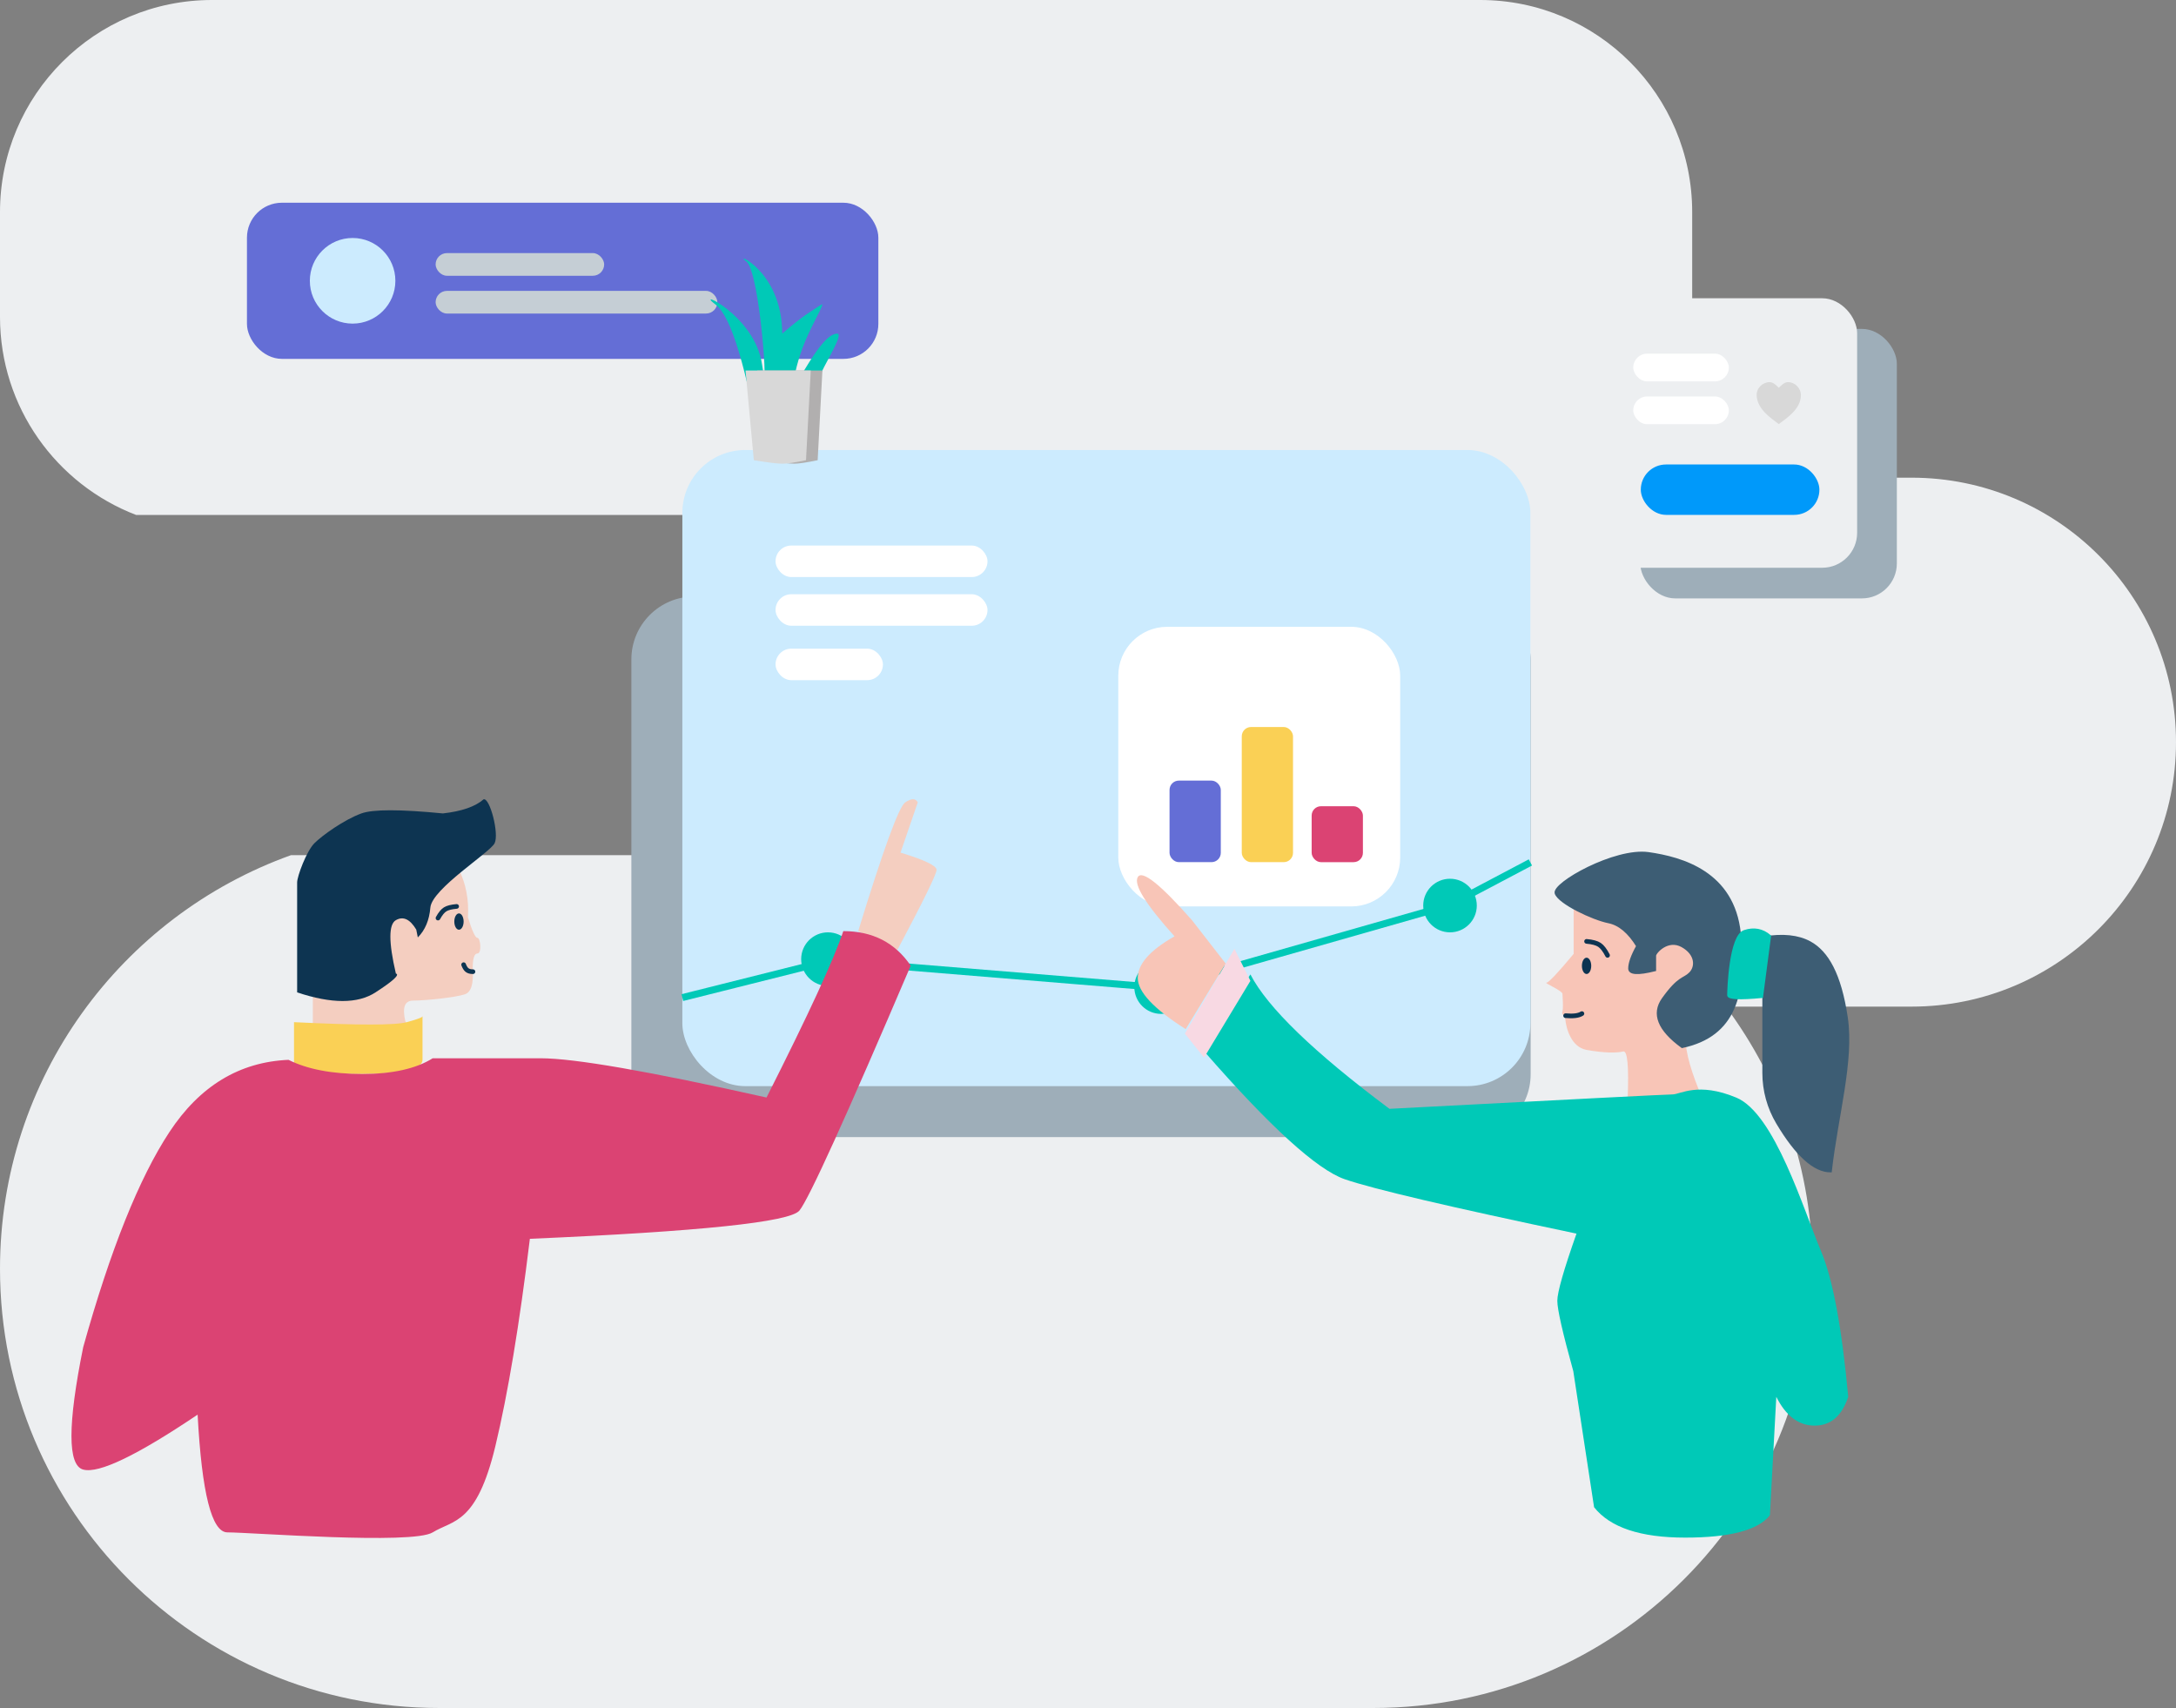<?xml version="1.0" encoding="UTF-8"?>
<svg width="934px" height="733px" viewBox="0 0 934 733" version="1.1" xmlns="http://www.w3.org/2000/svg" xmlns:xlink="http://www.w3.org/1999/xlink">
    <rect x="0" y="0" width="934" height="733" fill="#808080" stroke="none"/>
    <title>Group 11</title>
    <g id="ilustraciones" stroke="none" stroke-width="1" fill="none" fill-rule="evenodd">
        <g id="Artboard" transform="translate(-178, -348)">
            <g id="Group-11" transform="translate(178, 348)">
                <g id="Group-7">
                    <path d="M843,0 C893.258,4.97862601e-15 934,40.742 934,91 L934,136 C934,174.785 909.736,207.902 875.56,221.002 L569,221 C528.683,221 496,253.683 496,294 C496,334.317 528.683,367 569,367 L569,367 L809.084,366.997 C881.905,393.082 934,462.707 934,544.5 C934,648.606 849.606,733 745.5,733 L344.498,733 C240.392,733 155.998,648.606 155.998,544.5 C155.998,502.332 169.844,463.398 193.238,431.997 L113.5,432 C50.816,432 -2.07450944e-14,381.184 0,318.5 C-3.60983245e-14,255.816 50.816,205 113.5,205 L239.335,205.001 C219.945,188.313 207.666,163.59 207.666,136 L207.666,91 C207.666,40.742 248.408,2.34430834e-14 298.666,0 L843,0 Z" id="Combined-Shape" fill="#EDEFF1" transform="translate(467, 366.5) scale(-1, 1) translate(-467, -366.5) "></path>
                    <g id="Group-4" transform="translate(106, 87)">
                        <rect id="Rectangle" fill="#9EAEB9" x="165" y="169" width="386" height="232" rx="27"></rect>
                        <g id="Group-3" transform="translate(186, 106)">
                            <rect id="Rectangle" fill="#CCEBFE" x="0.884" y="0.123" width="364" height="273" rx="27"></rect>
                            <g id="Group-9" transform="translate(188, 76)">
                                <rect id="Rectangle" fill="#FFFFFF" x="0" y="0" width="121" height="120" rx="21"></rect>
                                <g id="Group-2" transform="translate(22, 43)">
                                    <rect id="Rectangle" fill="#646ED6" x="0" y="23" width="22" height="35" rx="4"></rect>
                                    <rect id="Rectangle" fill="#FAD055" x="31" y="0" width="22" height="58" rx="4"></rect>
                                    <rect id="Rectangle" fill="#DB4373" x="61" y="34" width="22" height="24" rx="4"></rect>
                                </g>
                            </g>
                            <g id="Group" transform="translate(40.884, 41.123)" fill="#FFFFFF">
                                <rect id="Rectangle" x="0" y="0" width="90.978" height="13.522" rx="6.761"></rect>
                                <rect id="Rectangle" x="0" y="20.898" width="90.978" height="13.522" rx="6.761"></rect>
                                <rect id="Rectangle" x="0" y="44.254" width="46.096" height="13.522" rx="6.761"></rect>
                            </g>
                            <circle id="Oval" fill="#00C9B7" cx="63.384" cy="218.623" r="11.5"></circle>
                            <circle id="Oval" fill="#00C9B7" cx="206.384" cy="230.623" r="11.5"></circle>
                            <circle id="Oval" fill="#00C9B7" cx="330.384" cy="195.623" r="11.5"></circle>
                            <polyline id="Path-52" stroke="#00C9B7" stroke-width="3" points="0.884 235.123 64.188 219.249 206.014 230.849 330.188 195.439 364.884 177.123"></polyline>
                        </g>
                        <g id="Group-8" transform="translate(581, 41)">
                            <rect id="Rectangle" fill="#9EAEB9" x="17.047" y="13.152" width="110.134" height="115.657" rx="15"></rect>
                            <rect id="Rectangle" fill="#EDEFF1" x="2.98427949e-13" y="-4.26325641e-14" width="110.134" height="115.657" rx="15"></rect>
                            <rect id="Rectangle" fill="#FFFFFF" x="14.037" y="23.78" width="41.03" height="11.89" rx="5.945"></rect>
                            <rect id="Rectangle" fill="#FFFFFF" x="14.037" y="42.155" width="41.03" height="11.89" rx="5.945"></rect>
                            <rect id="Rectangle" fill="#0099FA" x="17.276" y="71.34" width="76.662" height="21.618" rx="10.809"></rect>
                        </g>
                        <g id="Group-6">
                            <rect id="Rectangle" fill="#646ED6" x="5.68434189e-14" y="-6.39488462e-14" width="271.015" height="67.016" rx="15"></rect>
                            <ellipse id="Oval" fill="#CCEBFE" cx="45.349" cy="33.508" rx="18.356" ry="18.375"></ellipse>
                            <rect id="Rectangle" fill="#C5CED5" x="80.981" y="21.618" width="72.343" height="9.728" rx="4.864"></rect>
                            <rect id="Rectangle" fill="#C5CED5" x="80.981" y="37.832" width="120.931" height="9.728" rx="4.864"></rect>
                        </g>
                    </g>
                </g>
                <path d="M754.008,169.786 C753.836,166.595 756.517,164 759.611,164 C761.123,164 762.495,165.422 763.503,166.426 C764.511,165.422 765.883,164 767.394,164 C770.489,164 773.085,166.591 772.998,169.786 C772.842,175.519 767.239,179.202 763.503,182 C759.767,179.202 754.317,175.519 754.008,169.786 Z" id="Path" fill="#D8D8D8"></path>
                <g id="Group-6" transform="translate(30, 343)">
                    <g id="Group-47">
                        <path d="M104.268,96.519 L104.268,41.947 C142.835,27.574 163.689,23.532 166.828,29.82 C169.967,36.108 171.313,43.07 170.864,50.705 C172.658,56.544 174.004,59.464 174.901,59.464 C176.246,59.464 176.919,66.201 174.901,66.201 C173.555,66.201 172.882,68.447 172.882,72.938 C173.331,79.227 172.21,82.82 169.519,83.718 C165.483,85.066 152.702,86.413 147.32,86.413 C143.732,86.413 142.611,89.333 143.957,95.172 L145.302,97.866 L145.302,106.625 L104.268,106.625 L104.268,96.519 Z" id="Path-63" fill="#F4CEC0"></path>
                        <g id="Group-45">
                            <path d="M338.365,56.593 C349.128,21.559 355.855,3.144 358.546,1.347 C361.237,-0.449 363.031,-0.449 363.928,1.347 L356.528,22.907 C366.843,26.051 372,28.521 372,30.318 C372,32.114 366.394,43.568 355.183,64.678 L338.365,56.593 Z" id="Path-62" fill="#F4CEC0"></path>
                            <g id="Group-44" transform="translate(0, 55.915)">
                                <path d="M96.195,57.946 L96.195,39.755 C123.552,41.102 139.696,41.102 144.629,39.755 C149.562,38.408 151.805,37.509 151.356,37.06 L151.356,55.924 C151.356,59.967 142.163,61.988 123.776,61.988 C105.389,61.988 96.195,60.641 96.195,57.946 Z" id="Path-58" fill="#FAD055"></path>
                                <g id="Group-43" fill="#DB4373">
                                    <path d="M93.841,55.924 C72.763,56.823 55.722,67.153 42.716,86.916 C29.711,106.679 17.378,137.446 5.718,179.217 C-1.009,212.454 -1.009,229.971 5.718,231.768 C12.445,233.564 28.814,225.704 54.825,208.187 C56.618,241.874 60.879,258.717 67.606,258.717 C77.696,258.717 146.984,264.107 155.729,258.717 C164.474,253.327 174.564,255.348 182.637,221.662 C188.018,199.204 192.951,169.56 197.436,132.73 C270.535,129.585 309.103,125.543 313.139,120.602 C317.175,115.662 333.096,80.628 360.901,15.501 C354.174,5.619 344.532,0.679 331.975,0.679 C327.939,12.806 316.951,36.611 299.013,72.094 C248.785,60.865 216.495,55.251 202.145,55.251 C187.794,55.251 172.322,55.251 155.729,55.251 C148.553,59.742 138.463,61.988 125.458,61.988 C112.452,61.988 101.913,59.967 93.841,55.924 Z" id="Path-55"></path>
                                </g>
                            </g>
                        </g>
                        <path d="M97.541,82.89 C112.34,87.831 123.552,87.831 131.175,82.89 C138.799,77.949 141.714,75.254 139.92,74.805 C136.781,61.331 136.781,53.695 139.92,51.898 C143.06,50.102 145.975,51.449 148.665,55.941 L149.338,59.309 C152.477,56.165 154.271,51.898 154.72,46.509 C155.392,38.424 180.282,22.928 182.3,18.886 C184.318,14.843 180.282,-0.652 177.591,0.021 C174.004,3.165 168.174,5.187 160.101,6.085 C141.714,4.288 130.054,4.288 125.121,6.085 C117.722,8.78 108.304,15.517 104.94,18.886 C101.577,22.254 97.541,33.034 97.541,35.729 C97.541,37.526 97.541,53.246 97.541,82.89 Z" id="Path-66" fill="#0D3451"></path>
                    </g>
                    <ellipse id="Oval" fill="#0D3451" cx="167" cy="52.5" rx="2" ry="3.5"></ellipse>
                    <path d="M158,46 C160.251,46.189 161.892,46.606 162.923,47.25 C163.954,47.894 164.98,49.144 166,51" id="Path" stroke="#0D3451" stroke-width="2" stroke-linecap="round" stroke-linejoin="round" transform="translate(162, 48.5) scale(-1, 1) translate(-162, -48.5) "></path>
                    <path d="M169,71 C169.8,73 170.6,74 173,74" id="Path-71" stroke="#0D3451" stroke-width="2" stroke-linecap="round" stroke-linejoin="round"></path>
                </g>
                <g id="Group-8" transform="translate(488, 366)">
                    <g id="Group-48">
                        <path d="M210.632,105.741 L242.879,105.741 C237.95,94.367 235.486,85.705 235.486,79.754 C235.486,70.828 249.894,61.215 249.894,48.856 C249.894,36.496 229.997,7.658 206.67,9.718 C191.118,11.091 184.715,15.211 187.459,22.077 L187.459,43.363 C180.598,51.602 176.71,55.722 175.796,55.722 C174.423,55.722 182.657,59.155 182.657,60.528 C182.657,61.902 183.188,66.603 182.502,68.663 C182.415,68.924 183.825,70.858 183.874,71.41 C184.216,75.21 186.358,83.361 192.948,84.561 C200.495,85.934 205.984,85.934 208.728,85.247 C210.558,84.789 211.193,91.621 210.632,105.741 Z" id="Path-65" fill="#F8C5B7"></path>
                        <g id="Group-46" transform="translate(0, 9.613)">
                            <path d="M28.816,75.53 C57.175,108.03 77.3,126.34 89.193,130.46 C101.085,134.58 134.247,142.362 188.677,153.806 C183.188,169.369 180.444,178.982 180.444,182.644 C180.444,186.306 182.731,196.377 187.305,212.856 L196.224,271.22 C203.085,279.917 216.121,284.266 235.332,284.266 C254.543,284.266 266.664,281.062 271.695,274.653 L274.439,223.842 C278.556,232.082 284.045,236.202 290.906,236.202 C297.767,236.202 302.57,232.082 305.314,223.842 C302.57,194.088 298.682,173.26 293.65,161.359 C286.103,143.506 273.753,102.308 257.287,95.442 C240.821,88.576 233.274,94.069 229.843,94.069 C227.556,94.069 187.076,96.129 108.404,100.248 C75.928,75.987 56.031,56.762 48.713,42.571 C40.022,55.388 33.39,66.374 28.816,75.53 Z" id="Path-59" fill="#00C9B7"></path>
                            <polygon id="Path-61" fill="#F8D9E3" points="28.816 78.276 48.713 45.318 41.852 31.585 20.583 67.977"></polygon>
                            <path d="M0.354,44.078 C0.354,38.128 5.614,32.177 16.134,26.226 C3.785,12.493 -1.475,4.025 0.354,0.821 C2.184,-2.384 9.959,3.796 23.681,19.36 L38.09,37.899 L20.937,66.051 C7.215,57.353 0.354,50.029 0.354,44.078 Z" id="Path-64" fill="#F8C5B7"></path>
                        </g>
                        <path d="M225.777,62.676 C232.638,53.063 234.697,54.436 237.441,51.689 C240.185,48.943 240.185,43.45 234.01,40.017 C227.836,36.583 222.347,42.763 222.347,44.136 C222.347,45.052 222.347,47.112 222.347,50.316 C215.028,52.147 211.369,51.918 211.369,49.63 C211.369,47.341 212.513,44.136 214.8,40.017 C211.14,34.066 207.024,30.633 202.45,29.717 C195.589,28.344 181.181,21.478 179.809,17.358 C178.436,13.238 205.194,-1.868 219.602,0.192 C234.01,2.252 255.966,8.432 258.71,34.524 C261.454,60.616 256.652,78.468 234.01,83.274 C223.948,75.95 221.203,69.084 225.777,62.676 Z" id="Path-67" stroke="#3D5D74" fill="#3D5D74"></path>
                        <path d="M268.951,36.392 L268.951,94.455 C268.951,102.04 271.005,109.483 274.894,115.994 C283.116,129.758 290.741,136.64 297.767,136.64 C300.511,112.608 307.372,89.262 304.628,70.723 C301.883,52.184 296.395,42.571 288.848,38.451 C283.816,35.705 277.184,35.018 268.951,36.392 Z" id="Path-69" stroke="#3D5D74" fill="#3D5D74"></path>
                        <path d="M268.265,61.797 C258.659,62.712 253.857,62.484 253.857,61.11 C253.857,59.05 254.543,35.705 260.717,33.645 C264.834,32.272 268.493,32.958 271.695,35.705 L268.265,61.797 Z" id="Path-68" stroke="#00C9B7" fill="#00C9B7"></path>
                    </g>
                    <ellipse id="Oval" fill="#0D3451" cx="193" cy="48.5" rx="2" ry="3.5"></ellipse>
                    <path d="M184,69.889 C187.267,70.185 189.6,69.889 191,69" id="Path-70" stroke="#0D3451" stroke-width="2" stroke-linecap="round" stroke-linejoin="round"></path>
                    <path d="M193,38 C195.532,38.227 197.379,38.727 198.538,39.5 C199.698,40.273 200.852,41.773 202,44" id="Path" stroke="#0D3451" stroke-width="2" stroke-linecap="round" stroke-linejoin="round"></path>
                </g>
                <g id="Group-10" transform="translate(305, 111)">
                    <path d="M22.058,85.629 C15.439,46.683 8.821,24.724 2.202,19.752 C-7.726,12.294 18.955,24.102 22.058,45.233 C25.16,66.363 21.437,5.458 15.232,1.108 C9.027,-3.243 30.744,4.837 30.744,32.182 C40.052,24.102 43.775,22.238 47.497,19.752 C49.457,18.444 44.303,26.704 40.672,35.289 C37.404,43.017 35.708,50.957 35.708,53.312 C35.708,58.284 46.877,32.182 54.323,32.182 C57.096,32.182 50.662,42.369 47.497,48.962 C45.83,52.435 43.555,58.65 40.672,67.606 L40.672,82.522 C38.976,84.323 37.735,85.358 36.949,85.629 C34.406,86.505 32.237,86.623 30.744,86.872 C28.56,87.237 25.664,86.822 22.058,85.629 Z" id="Path-82" fill="#00C9B7"></path>
                    <g id="Group-7" transform="translate(15, 48)">
                        <path d="M5,0 L8.564,38.5 C14.673,39.5 18.745,40 20.782,40 C22.818,40 26.212,39.5 30.964,38.5 L33,0" id="Path-84" fill="#B1AFAF"></path>
                        <path d="M0,0 L3.564,38.5 C9.673,39.5 13.745,40 15.782,40 C17.818,40 21.212,39.5 25.964,38.5 L28,0" id="Path-84" fill="#D8D8D8"></path>
                    </g>
                </g>
            </g>
        </g>
    </g>
</svg>